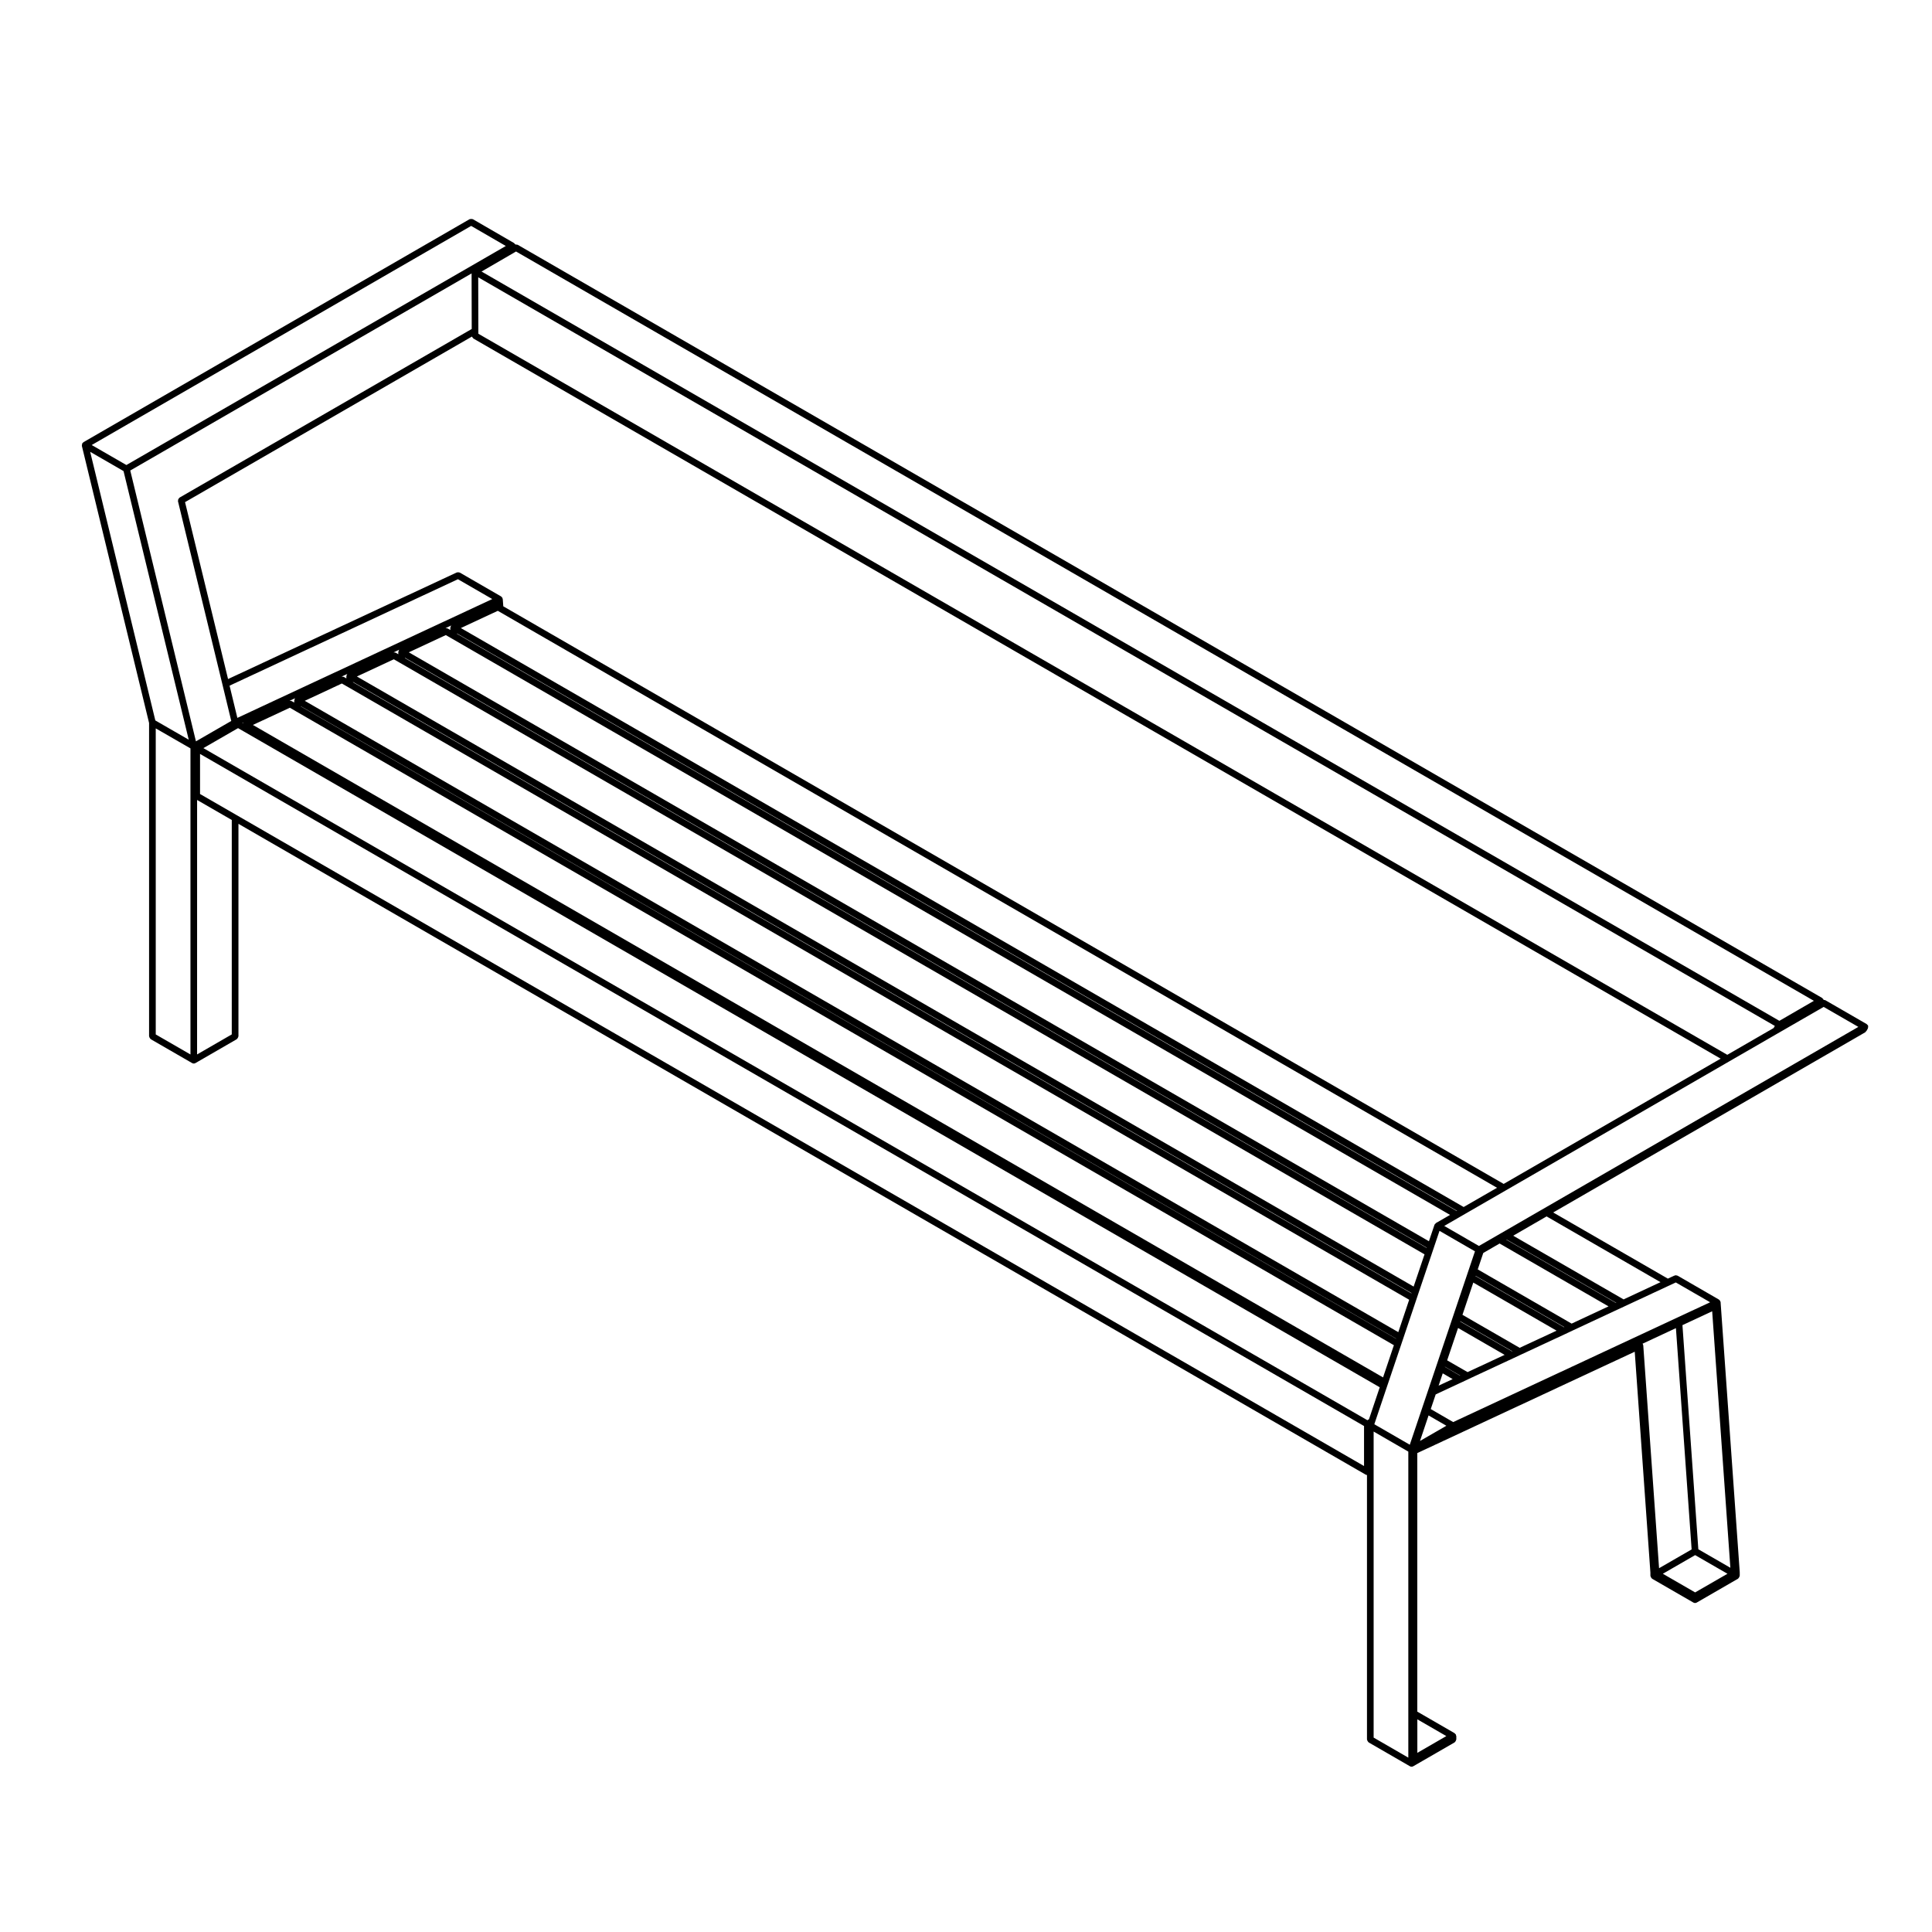 <?xml version="1.0" encoding="UTF-8"?>
<!-- Uploaded to: ICON Repo, www.svgrepo.com, Generator: ICON Repo Mixer Tools -->
<svg fill="#000000" width="800px" height="800px" version="1.1" viewBox="144 144 512 512" xmlns="http://www.w3.org/2000/svg">
 <path d="m639.02 415.81c-0.012-0.035 0.012-0.082-0.012-0.109-0.039-0.07-0.125-0.086-0.176-0.137-0.02-0.02-0.031-0.047-0.051-0.066-0.039-0.031-0.051-0.09-0.102-0.117v-0.004h-0.012l-10.953-6.324c-0.039-0.023-0.082 0-0.125-0.016-0.102-0.047-0.188-0.047-0.297-0.047-0.012-0.039-0.051-0.059-0.07-0.098-0.012-0.035 0.012-0.074-0.012-0.105-0.039-0.07-0.125-0.082-0.176-0.133-0.059-0.059-0.07-0.145-0.145-0.188l-0.012-0.012h-0.012l-345.68-199.59c-0.039-0.02-0.082 0-0.121-0.016-0.105-0.047-0.203-0.039-0.312-0.039-0.059 0-0.109-0.035-0.172-0.023-0.004-0.012 0-0.023-0.004-0.035-0.02-0.039-0.07-0.039-0.098-0.074-0.051-0.059-0.09-0.105-0.152-0.152-0.031-0.023-0.035-0.074-0.07-0.098l-10.941-6.34c-0.039-0.02-0.082 0-0.121-0.016-0.105-0.047-0.207-0.039-0.316-0.039s-0.211-0.004-0.316 0.039c-0.039 0.016-0.086-0.004-0.121 0.016l-102.33 59.094c-0.07 0.039-0.078 0.121-0.137 0.172-0.055 0.055-0.141 0.074-0.18 0.141 0 0-0.004 0-0.004 0.004-0.02 0.039 0 0.082-0.016 0.117-0.047 0.113-0.047 0.207-0.047 0.32 0 0.074-0.055 0.137-0.035 0.215l0.004 0.02v0.004l17.809 73.426v83.031c0 0.047 0.039 0.07 0.047 0.105 0.016 0.117 0.066 0.203 0.125 0.309 0.059 0.102 0.105 0.18 0.203 0.258 0.031 0.023 0.035 0.074 0.07 0.098l10.965 6.328c0.133 0.078 0.285 0.117 0.438 0.117 0.152 0 0.301-0.039 0.438-0.117l10.953-6.328c0.035-0.02 0.039-0.07 0.07-0.098 0.098-0.074 0.141-0.156 0.203-0.258 0.059-0.105 0.109-0.188 0.125-0.309 0.004-0.039 0.047-0.066 0.047-0.105v-56.309l298.72 172.47c0.117 0.066 0.238 0.082 0.352 0.098v70.09c0 0.047 0.039 0.07 0.039 0.105 0.02 0.117 0.07 0.203 0.125 0.309 0.059 0.102 0.105 0.18 0.195 0.258 0.031 0.023 0.031 0.074 0.07 0.098l10.953 6.328c0.145 0.082 0.297 0.117 0.441 0.117 0.156 0 0.309-0.039 0.441-0.117l10.965-6.328c0.039-0.02 0.039-0.07 0.082-0.098 0.09-0.074 0.125-0.156 0.188-0.258 0.059-0.105 0.117-0.188 0.125-0.309 0.012-0.039 0.051-0.066 0.051-0.105v-0.906c0-0.047-0.039-0.07-0.051-0.105-0.012-0.082-0.02-0.141-0.059-0.215-0.012-0.039 0.012-0.082-0.012-0.117-0.02-0.035-0.07-0.039-0.102-0.074-0.051-0.059-0.09-0.105-0.145-0.152-0.039-0.023-0.039-0.074-0.082-0.098l-9.891-5.715v-68.52l57.625-26.859 4.152 58.539v0.84c0 0.047 0.039 0.07 0.039 0.105 0.02 0.117 0.07 0.203 0.125 0.309 0.059 0.102 0.105 0.18 0.195 0.258 0.031 0.023 0.031 0.074 0.07 0.098l10.965 6.328c0.145 0.082 0.297 0.117 0.441 0.117 0.156 0 0.309-0.039 0.441-0.117l10.953-6.328c0.039-0.02 0.039-0.07 0.082-0.098 0.09-0.074 0.125-0.156 0.188-0.258 0.059-0.105 0.117-0.188 0.125-0.309 0.012-0.039 0.051-0.066 0.051-0.105v-0.906c0-0.012-0.012-0.02-0.012-0.031 0-0.016 0.012-0.02 0.012-0.035l-5.066-71.422c0.012-0.016 0.02-0.031 0.02-0.047s-0.02-0.035-0.02-0.055c-0.012-0.035-0.039-0.055-0.039-0.09-0.012-0.055-0.031-0.098-0.039-0.141-0.012-0.023 0-0.055-0.012-0.082-0.02-0.039-0.059-0.047-0.09-0.086-0.059-0.105-0.117-0.188-0.227-0.25-0.02-0.016-0.02-0.047-0.039-0.055l-10.332-5.977-0.629-0.363c-0.031-0.016-0.059 0-0.09-0.012-0.07-0.031-0.117-0.031-0.188-0.039-0.059-0.016-0.102-0.07-0.168-0.07-0.039 0-0.07 0.039-0.105 0.047-0.07 0.012-0.125 0.016-0.195 0.039-0.02 0.012-0.039-0.004-0.059 0.004l-1.773 0.82-30.383-17.531 82.664-47.73c0.102-0.055 0.125-0.16 0.188-0.246 0.039-0.047 0.105-0.031 0.137-0.082l0.402-0.711c0.02-0.039 0-0.082 0.02-0.117 0.039-0.105 0.039-0.203 0.039-0.312 0-0.051 0.02-0.102 0.02-0.145-0.012-0.031 0.012-0.059 0.012-0.09-0.008-0.016-0.055-0.031-0.078-0.07zm-433.6 2.32-9.191 5.309 0.004-67.438 9.191 5.305zm63.441-214.26 9.184 5.32-100.55 58.047-9.191-5.301zm355.84 205.36-9.148 5.301-343.94-198.57 8.652-5.023 0.488-0.289zm11.781 6.91-100.55 58.055-9.191-5.309 3.738-2.16 1.84-1.062 10.605-6.121 59.27-34.223 12.93-7.465s0-0.004 0.012-0.004l10.891-6.281h0.012l1.25-0.73zm-22.453 0.301-12.281 7.094-330.98-191.09v-0.742l-0.035-14.211 343.62 198.39zm-89.492 51.68c-0.07 0.039-0.082 0.121-0.137 0.18-0.059 0.055-0.137 0.066-0.176 0.137-0.02 0.031 0 0.066-0.02 0.098-0.012 0.031-0.051 0.039-0.059 0.07l-1.465 4.336-270.34-156.07 9.801-4.566 1.641 0.945 264.5 152.71zm-259.18-170.62 9.098 5.254-67.551 31.492-2.066-8.539zm-2.731 13.047c-0.023-0.016-0.051 0-0.074-0.012-0.109-0.055-0.215-0.039-0.336-0.047-0.051-0.004-0.102-0.031-0.152-0.02l1.527-0.715c-0.02 0.02-0.016 0.059-0.031 0.082-0.023 0.035-0.074 0.039-0.098 0.074-0.016 0.023 0 0.055-0.012 0.082-0.035 0.074-0.035 0.141-0.051 0.223-0.012 0.055-0.059 0.09-0.059 0.141v0.605zm259.45 164.16-270.76-156.3v-0.098l270.79 156.33zm-273.22-157.74c-0.023-0.016-0.055 0-0.082-0.012-0.105-0.055-0.211-0.039-0.328-0.047-0.051-0.004-0.098-0.031-0.141-0.02l1.5-0.707c-0.02 0.023-0.016 0.059-0.031 0.082-0.023 0.035-0.074 0.035-0.098 0.074-0.016 0.023 0 0.055-0.012 0.086-0.035 0.07-0.035 0.137-0.051 0.215-0.012 0.055-0.059 0.09-0.059 0.141l0.004 0.598zm269.17 169.78-280.47-161.93v-0.098l280.5 161.95zm-282.94-163.37c-0.023-0.016-0.055 0-0.082-0.012-0.109-0.055-0.223-0.047-0.352-0.047-0.039 0-0.082-0.02-0.117-0.016l1.508-0.707c-0.016 0.02-0.016 0.055-0.031 0.074-0.023 0.035-0.074 0.039-0.098 0.074-0.016 0.023 0 0.055-0.012 0.086-0.035 0.07-0.035 0.137-0.051 0.215-0.012 0.055-0.059 0.09-0.059 0.141v0.594zm278.89 175.4-290.23-167.55v-0.055l290.25 167.57zm-292.67-168.98c-0.023-0.016-0.051 0-0.074-0.012-0.117-0.059-0.23-0.047-0.363-0.047-0.039 0-0.082-0.02-0.117-0.016l1.473-0.691c-0.02 0.02-0.016 0.059-0.031 0.082-0.023 0.035-0.074 0.039-0.098 0.074-0.016 0.023 0 0.055-0.012 0.086-0.031 0.07-0.031 0.137-0.047 0.215-0.012 0.055-0.059 0.09-0.059 0.141v0.555zm-12.82 5.648c-0.016 0.02-0.012 0.051-0.023 0.07-0.023 0.035-0.074 0.035-0.098 0.074-0.012 0.02 0 0.047-0.004 0.066l-0.141-0.082zm302.04 173.58-299.5-172.91 9.789-4.559 1.602 0.934 290.98 168zm4.039-11.992-289.8-167.31 9.828-4.59 1.641 0.945h0.004l281.21 162.37zm4.066-12.078-280.05-161.68 9.789-4.559 1.633 0.945h0.004l271.51 156.75zm11.414-20.02-264.93-152.97v-0.09l265.02 153.01zm1.84-1.066-265.75-153.43 9.789-4.566 0.176 0.102 264.63 152.8zm10.605-6.121-265.11-153.07-0.141-1.906c0-0.031-0.031-0.047-0.035-0.074-0.012-0.055-0.02-0.102-0.035-0.152-0.012-0.023 0.004-0.055-0.004-0.086-0.023-0.059-0.102-0.074-0.137-0.121-0.023-0.039-0.02-0.105-0.051-0.133-0.004-0.004-0.02-0.004-0.023-0.012-0.02-0.02-0.051-0.023-0.074-0.039-0.023-0.023-0.031-0.066-0.059-0.086l-0.621-0.363h-0.012l-10.328-5.965c-0.02-0.016-0.051 0-0.074-0.012-0.086-0.039-0.16-0.039-0.258-0.051-0.074-0.016-0.141-0.023-0.215-0.016-0.066 0.012-0.121 0.012-0.18 0.035-0.023 0.012-0.055-0.012-0.082 0.004l-60.613 28.25-11.398-46.883 76.02-43.871c0.02 0.066 0.09 0.102 0.121 0.16 0.059 0.102 0.105 0.18 0.203 0.258 0.031 0.023 0.035 0.074 0.07 0.098l330.54 190.84zm-273.51-241.29 0.035 14.723-77.426 44.684c-0.07 0.039-0.082 0.117-0.133 0.172-0.086 0.086-0.152 0.152-0.203 0.262-0.051 0.109-0.051 0.203-0.051 0.316 0 0.074-0.055 0.137-0.035 0.215l11.789 48.582 2.332 9.645-9.359 5.402-17.406-71.77zm-62.23 120.7 0.344-0.195 1.594 0.918 300.96 173.76-2.852 8.48-0.422 0.246-308.47-178.11zm301.61 183.84 3.188-9.477 0.309-0.906 3.457-10.242v-0.004l0.59-1.742v-0.004l3.465-10.293 0.598-1.785 3.457-10.242v-0.004l0.598-1.773v-0.004l1.465-4.336 9.395 5.426-17.27 51.254-9.395-5.426zm84.871 45.004-8.559-4.941 8.559-4.941 8.57 4.941zm-13.738-65.445v-0.02c-0.012-0.07-0.059-0.105-0.082-0.168-0.012-0.051 0.02-0.102-0.012-0.145-0.02-0.047-0.07-0.051-0.102-0.09-0.012-0.012-0.012-0.023-0.012-0.035l8.855-4.133 4.16 58.645-8.629 4.977-4.18-58.941c0-0.016 0.012-0.023 0.012-0.039 0.008-0.02-0.012-0.031-0.012-0.051zm14.586 54.016-4.211-59.398 7.879-3.672 4.82 67.969zm-73.762-28.703 2.273-6.766 4.715 2.731zm6.027-17.922 2.625 1.527-3.719 1.734zm4.566 0.613-3.996-2.324 0.02-0.039 4.035 2.332zm2.012-0.941-5.41-3.117 2.891-8.578 12.34 7.125zm11.777-5.484-13.73-7.918 0.031-0.074 13.785 7.957zm2.035-0.953-15.164-8.746 2.871-8.543 22.07 12.742zm11.738-5.461-23.449-13.543 0.02-0.074 23.508 13.574zm2.027-0.953-24.879-14.367 1.465-4.352 4.328-2.508 28.867 16.66zm11.742-5.481-29.051-16.762 0.07-0.039 29.059 16.766zm-395.5-220.45 17.277 71.188-8.852-5.106-17.266-71.188zm8.535 68.188 9.199 5.301v81.117l-9.199-5.309zm21.473 23.008-9.734-5.617v-10.621l308.47 178.11v10.605zm301.28 173.55v-10.211l9.191 5.316v81.102l-9.191-5.316zm11.582 74.934v-8.879l7.684 4.438zm68.5-124.66 0.227 0.133 8.867 5.117-68.094 31.75-5.945-3.445 1.309-3.883 6.769-3.16h0.012l1.996-0.945v-0.004l11.77-5.477 2.035-0.953 11.738-5.461 2.023-0.953 11.73-5.477h0.012l2.035-0.945v-0.004l11.73-5.465h0.012zm-13.836 4.492-29.258-16.879 8.848-5.113 30.188 17.426z"/>
</svg>
